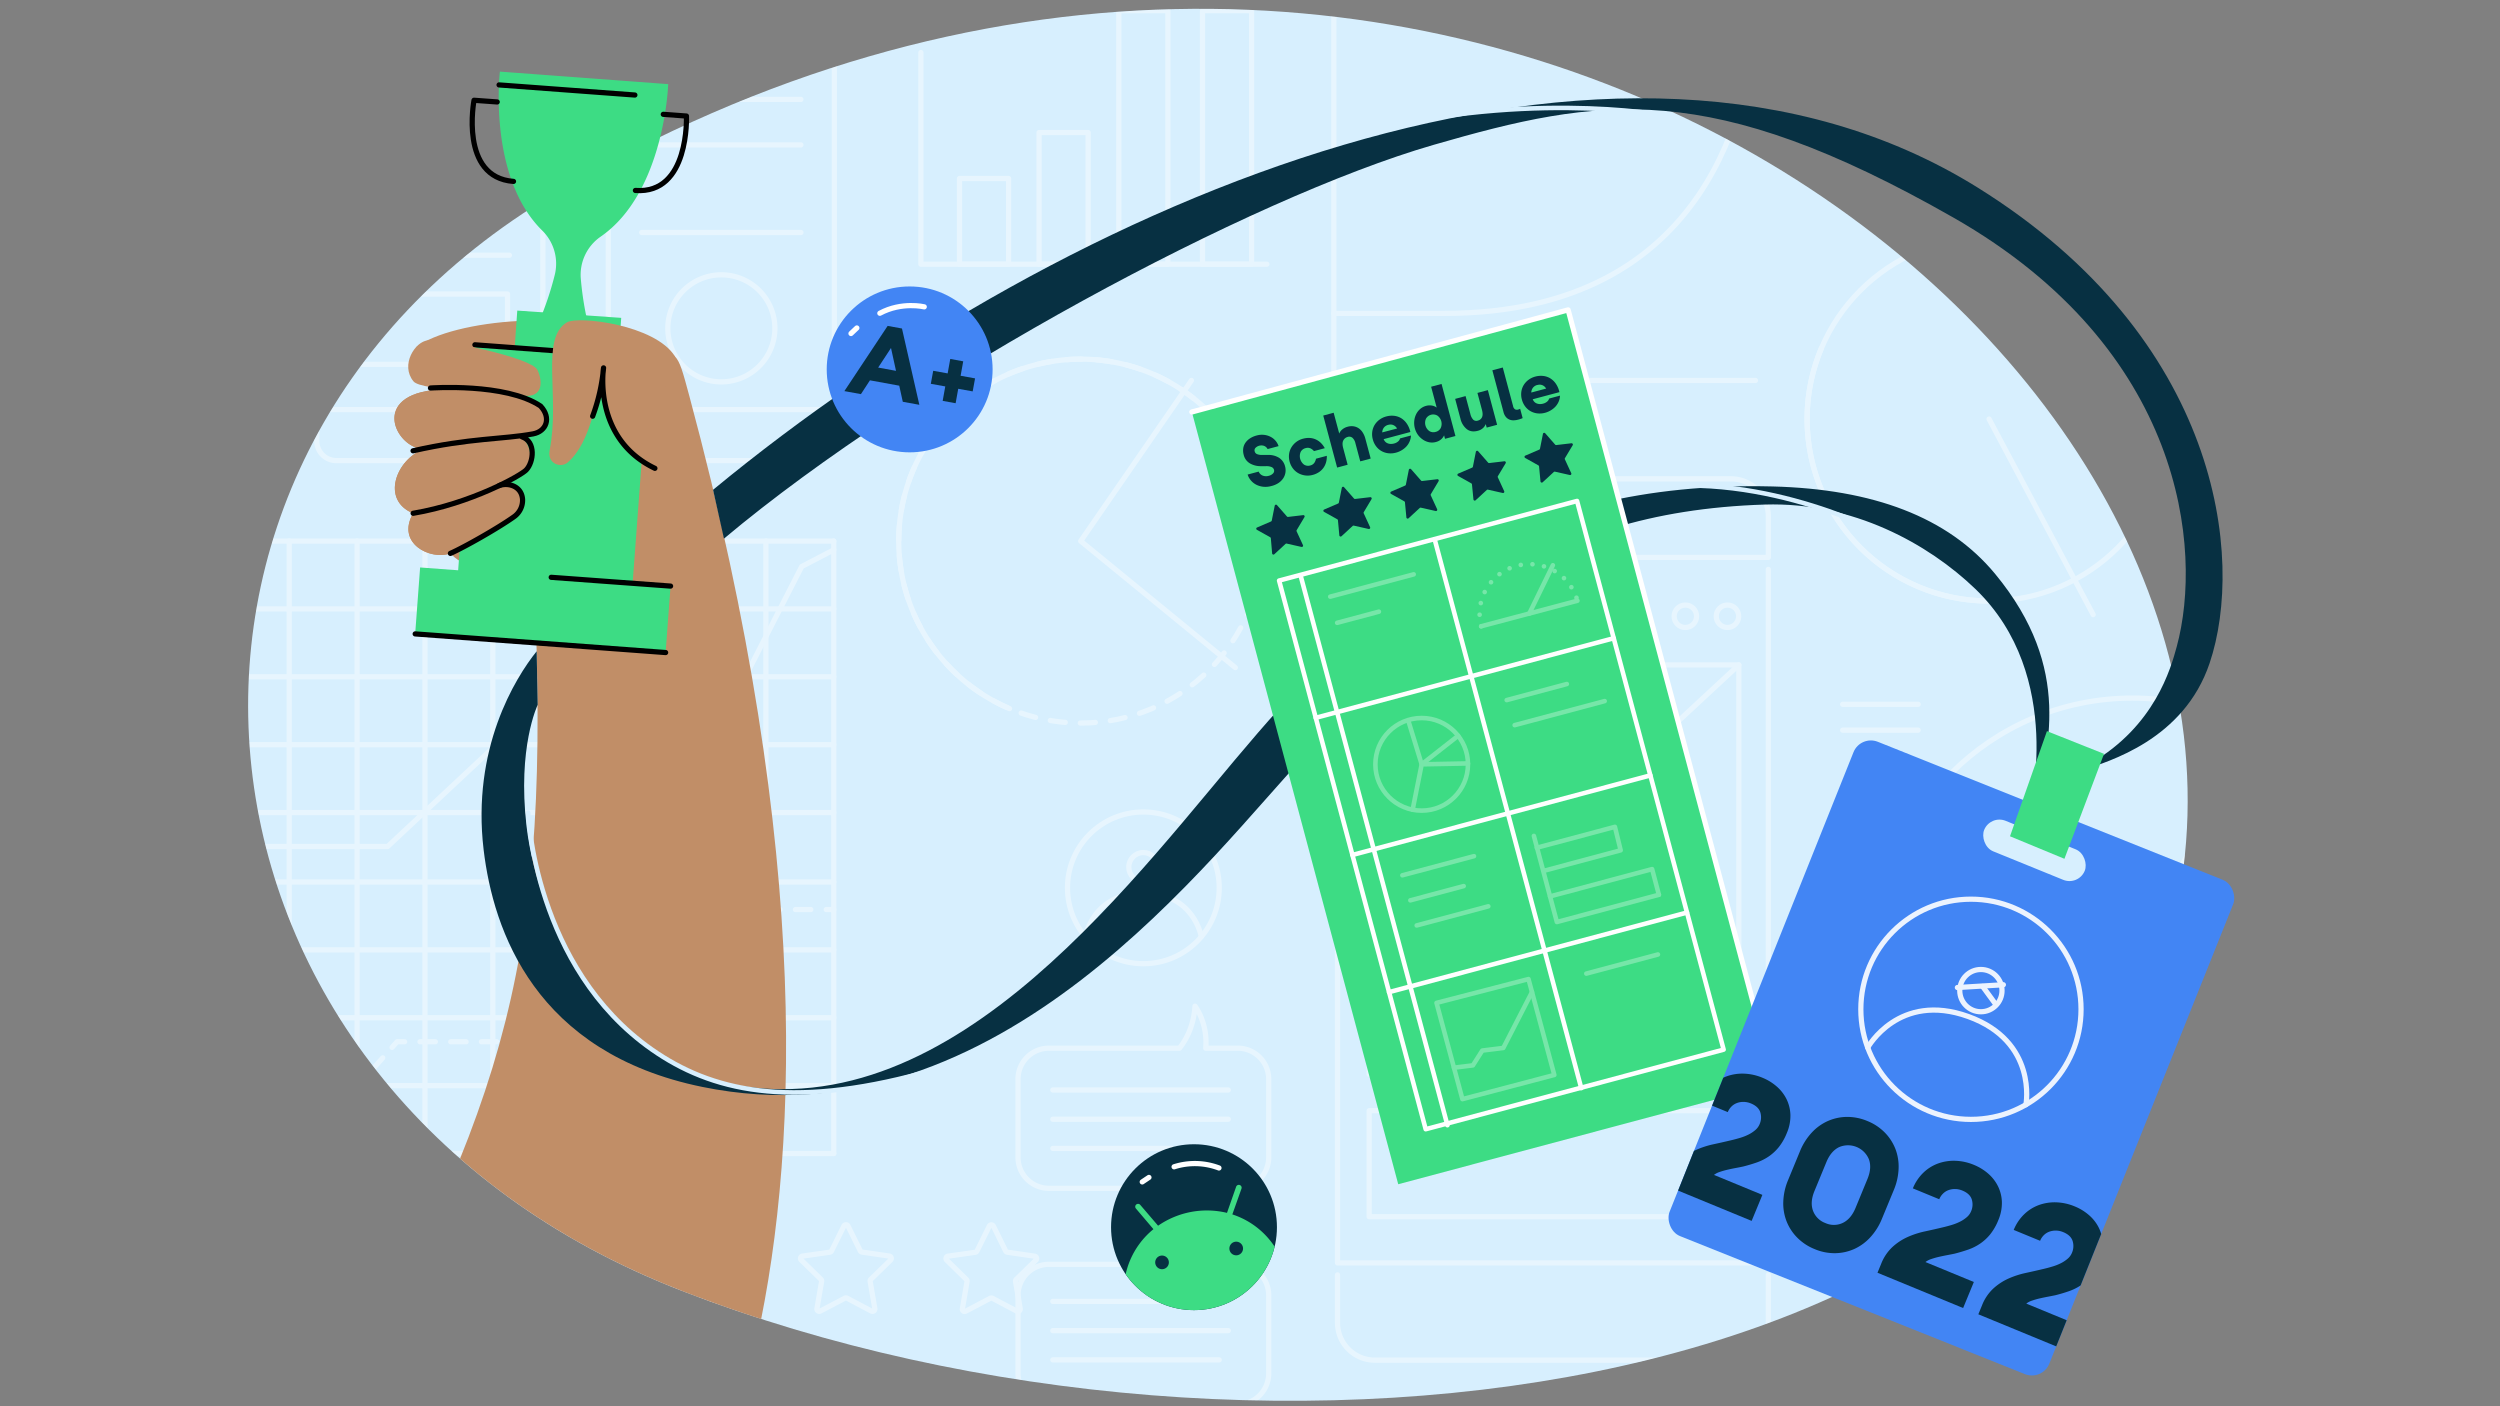<svg id="Layer_1" data-name="Layer 1" xmlns="http://www.w3.org/2000/svg" xmlns:xlink="http://www.w3.org/1999/xlink" viewBox="0 0 1920 1080"><rect x="0" y="0" width="1920" height="1080" fill="#808080" stroke="none"/><defs><style>.cls-1,.cls-10,.cls-15,.cls-16,.cls-18,.cls-19,.cls-6,.cls-7,.cls-8,.cls-9{fill:none;}.cls-2{fill:#073042;}.cls-3{fill:#d7effe;}.cls-4{clip-path:url(#clip-path);}.cls-5{opacity:0.4;}.cls-10,.cls-18,.cls-19,.cls-6,.cls-7,.cls-8,.cls-9{stroke:#fff;}.cls-10,.cls-15,.cls-16,.cls-18,.cls-19,.cls-6,.cls-7,.cls-8,.cls-9{stroke-linecap:round;}.cls-10,.cls-15,.cls-18,.cls-19,.cls-6,.cls-7,.cls-8,.cls-9{stroke-linejoin:round;}.cls-10,.cls-15,.cls-6,.cls-7,.cls-8,.cls-9{stroke-width:4px;}.cls-7{stroke-dasharray:11.57;}.cls-8{stroke-dasharray:11.15 11.15;}.cls-9{stroke-dasharray:10.75 10.75;}.cls-10{stroke-dasharray:11.8 11.8;}.cls-11{fill:#fff;}.cls-12{clip-path:url(#clip-path-2);}.cls-13{fill:#c18e67;}.cls-14{fill:#3ddc84;}.cls-15{stroke:#000;}.cls-16{stroke:#d7effe;stroke-miterlimit:10;}.cls-16,.cls-18,.cls-19{stroke-width:3.5px;}.cls-17{opacity:0.3;}.cls-19{stroke-dasharray:0 9;}.cls-20{fill:#4285f4;}.cls-21{clip-path:url(#clip-path-3);}.cls-22{opacity:0.9;}.cls-23{clip-path:url(#clip-path-4);}.cls-24{clip-path:url(#clip-path-5);}</style><clipPath id="clip-path"><path class="cls-1" d="M425.61,148.91c-349.32,206.85-303.25,686.94,98,842.43,445.67,172.7,1100.13,88.28,1153.19-324.27C1732.9,231.17,1072.47-234.1,425.61,148.91Z"/></clipPath><clipPath id="clip-path-2"><path class="cls-1" d="M622.9,1024.2c435.28,124,997.47,23.25,1046.35-356.75,238.42-179.1,10.92-706.92-481.61-615.36-160.27-53-347.49-61.9-541.29-2.3C619.84-43.08,440.93-36,365.55,8.62,315.06,38.51,68.32,121.24,86,344.32c-65.74,115.62-26.62,298.24,133.57,355a479,479,0,0,0,105.2,163.64l.07-.06c51.66,52.72,118,97.17,198.81,128.47,32.07,12.43,65.22,23.52,99.15,33.26Z"/></clipPath><clipPath id="clip-path-3"><rect class="cls-1" x="1341.69" y="608.02" width="314.09" height="408.89" transform="translate(409.07 -498.62) rotate(21.81)"/></clipPath><clipPath id="clip-path-4"><circle class="cls-2" cx="916.99" cy="942.48" r="63.7"/></clipPath><clipPath id="clip-path-5"><path class="cls-1" d="M-745.85-434.7c268.43,36.35,566-17.9,718.84-184.53,221.4,109,348.52-225.78,281.14-431.34C238.85-1097.2,104.25-1275-44.64-1258.31c-94.4-93.91-308.95-172.44-847-136.12C-1497.74-1532.61-2032.8-682.33-1330-696.35-1234.69-575.72-1049.4-475.81-745.85-434.7Z"/></clipPath></defs><path class="cls-3" d="M425.61,148.91c-349.32,206.85-303.25,686.94,98,842.43,445.67,172.7,1100.13,88.28,1153.19-324.27C1732.9,231.17,1072.47-234.1,425.61,148.91Z"/><g class="cls-4"><g class="cls-5"><circle class="cls-6" cx="1527.61" cy="321.83" r="139.76"/><circle class="cls-7" cx="829.97" cy="415.55" r="139.76"/><path class="cls-6" d="M1398.84,267.43a139.82,139.82,0,0,0,128.77,194.16"/><path class="cls-6" d="M934.56,322.84A139.77,139.77,0,1,0,775.31,544.22"/><circle class="cls-7" cx="1555.42" cy="-23.84" r="139.76"/><path class="cls-6" d="M1660-116.54a139.43,139.43,0,0,0-104.6-47.06A139.76,139.76,0,0,0,1415.66-23.84a139.79,139.79,0,0,0,85.1,128.67"/><circle class="cls-6" cx="1637.71" cy="732.95" r="196.82"/><line class="cls-6" x1="1637.71" y1="732.95" x2="1463.83" y2="825.22"/><line class="cls-6" x1="1637.71" y1="929.77" x2="1637.71" y2="732.95"/><line class="cls-6" x1="1473.14" y1="624.98" x2="1637.71" y2="732.95"/><line class="cls-6" x1="1447.74" y1="681.32" x2="1637.71" y2="732.95"/><line class="cls-6" x1="1733.1" y1="560.77" x2="1637.71" y2="732.95"/><line class="cls-6" x1="1415.16" y1="540.9" x2="1473.14" y2="540.9"/><line class="cls-6" x1="1675.12" y1="964.92" x2="1733.1" y2="964.92"/><line class="cls-6" x1="1415.16" y1="560.77" x2="1473.14" y2="560.77"/><line class="cls-6" x1="117.86" y1="415.55" x2="117.86" y2="885.89"/><line class="cls-6" x1="378.49" y1="415.55" x2="378.49" y2="885.89"/><line class="cls-6" x1="326.37" y1="415.55" x2="326.37" y2="885.89"/><line class="cls-6" x1="274.24" y1="415.55" x2="274.24" y2="885.89"/><line class="cls-6" x1="222.11" y1="415.55" x2="222.11" y2="885.89"/><line class="cls-6" x1="169.99" y1="415.55" x2="169.99" y2="885.89"/><line class="cls-6" x1="640.33" y1="415.55" x2="640.33" y2="885.89"/><line class="cls-6" x1="588.21" y1="415.55" x2="588.21" y2="885.89"/><line class="cls-6" x1="536.08" y1="415.55" x2="536.08" y2="885.89"/><line class="cls-6" x1="483.95" y1="415.55" x2="483.95" y2="885.89"/><line class="cls-6" x1="431.83" y1="415.55" x2="431.83" y2="885.89"/><line class="cls-6" x1="640.33" y1="624.05" x2="67.2" y2="624.05"/><line class="cls-6" x1="640.33" y1="571.93" x2="67.2" y2="571.93"/><line class="cls-6" x1="640.33" y1="519.8" x2="67.2" y2="519.8"/><line class="cls-6" x1="640.33" y1="467.67" x2="67.2" y2="467.67"/><polyline class="cls-6" points="640.33 885.89 67.2 885.89 67.2 415.55 640.33 415.55"/><line class="cls-6" x1="640.33" y1="833.77" x2="67.2" y2="833.77"/><line class="cls-6" x1="640.33" y1="781.64" x2="67.2" y2="781.64"/><line class="cls-6" x1="640.33" y1="729.51" x2="67.2" y2="729.51"/><line class="cls-6" x1="640.33" y1="677.39" x2="67.2" y2="677.39"/><polyline class="cls-6" points="68.26 758.9 193.66 650.11 297.73 650.11 411.92 543.19 456.73 543.19 566.58 531.11 615.73 435.08 640.33 422.29"/><line class="cls-6" x1="68.26" y1="864.88" x2="74.04" y2="864.88"/><line class="cls-8" x1="85.2" y1="864.88" x2="235.78" y2="864.88"/><polyline class="cls-6" points="241.35 864.88 247.14 864.88 250.99 860.56"/><line class="cls-9" x1="258.15" y1="852.54" x2="297.53" y2="808.4"/><polyline class="cls-6" points="301.11 804.39 304.96 800.07 310.75 800.07"/><polyline class="cls-10" points="322.55 800.07 406.14 800.07 507.67 698.54 628.64 698.54"/><line class="cls-6" x1="634.55" y1="698.54" x2="640.33" y2="698.54"/><polyline class="cls-6" points="1024.39 -58.69 1024.39 292.19 1348.2 292.19"/><path class="cls-6" d="M1024.39,240.68h84.83c206.08,0,234.7-166.82,238.45-224.18"/><polygon class="cls-11" points="1359.1 25.86 1347.42 20.45 1335.41 25.11 1348.15 -2.59 1359.1 25.86"/><line class="cls-6" x1="1527.61" y1="321.83" x2="1607.54" y2="472.01"/><path class="cls-6" d="M21.49,319.39v19.3a15.07,15.07,0,0,0,15.07,15.06h143.5a15.06,15.06,0,0,0,15.06-15.06v-19.3"/><path class="cls-6" d="M195.12,13.61A15.06,15.06,0,0,0,180.06-1.45H36.56A15.07,15.07,0,0,0,21.49,13.61V30.22H195.12Z"/><path class="cls-6" d="M21.49,35V314.57H195.12V35m-86.81,35.6A41.11,41.11,0,1,1,67.2,111.75,41.15,41.15,0,0,1,108.31,70.64Zm11.22,128.93H45.88m122.21,69.88H45.88m122.21-34.94H45.88"/><path class="cls-6" d="M243.29,319.39v19.3a15.07,15.07,0,0,0,15.07,15.06h143.5a15.07,15.07,0,0,0,15.07-15.06v-19.3"/><path class="cls-6" d="M416.93,13.61A15.07,15.07,0,0,0,401.86-1.45H258.36a15.07,15.07,0,0,0-15.07,15.06V30.22H416.93Z"/><path class="cls-6" d="M243.29,35V314.57H416.93V35m-118,13.82A41.11,41.11,0,1,1,257.78,90,41.15,41.15,0,0,1,298.89,48.86Zm90.88,231H270.44v-54H389.77ZM391.22,196H269m122.22-34.94H269"/><path class="cls-6" d="M467.15,319.39v19.3a15.06,15.06,0,0,0,15.06,15.06h143.5a15.07,15.07,0,0,0,15.07-15.06v-19.3"/><path class="cls-6" d="M467.15,35V314.57H640.78V35M554,293.28a41.11,41.11,0,1,1,41.11-41.11A41.15,41.15,0,0,1,554,293.28Zm61.11-114.72H492.85m122.22-67.27H492.85M615.07,76.35H492.85"/><path class="cls-6" d="M640.78,13.61A15.07,15.07,0,0,0,625.71-1.45H482.21a15.06,15.06,0,0,0-15.06,15.06V30.22H640.78Z"/><path class="cls-6" d="M1027.21,979.12v36.78a28.72,28.72,0,0,0,28.71,28.71h273.45a28.71,28.71,0,0,0,28.71-28.71V979.12"/><path class="cls-6" d="M1358.08,396.45a28.71,28.71,0,0,0-28.71-28.71H1055.92a28.71,28.71,0,0,0-28.71,28.71v31.64h330.87Z"/><path class="cls-6" d="M1027.21,437.27V969.94h330.87V437.27"/><rect class="cls-6" x="1051.52" y="510.65" width="283.9" height="263.49"/><polyline class="cls-6" points="1073.47 489.56 1051.52 473.49 1073.47 457.43"/><line class="cls-6" x1="1095.3" y1="473.49" x2="1174.12" y2="473.49"/><line class="cls-6" x1="1189.79" y1="473.49" x2="1226.95" y2="473.49"/><circle class="cls-6" cx="1294.35" cy="473.29" r="8.62"/><circle class="cls-6" cx="1326.69" cy="473.29" r="8.62"/><line class="cls-6" x1="1051.52" y1="510.65" x2="1335.42" y2="774.14"/><line class="cls-6" x1="1051.52" y1="774.14" x2="1335.42" y2="510.65"/><rect class="cls-6" x="1051.52" y="801.77" width="111.03" height="23.28"/><rect class="cls-6" x="1051.52" y="853.01" width="283.79" height="81.43"/><rect class="cls-6" x="1224.28" y="801.77" width="111.03" height="23.28"/><polyline class="cls-6" points="707.24 40.37 707.24 202.91 972.94 202.91"/><rect class="cls-6" x="736.9" y="137.09" width="37.69" height="65.82"/><rect class="cls-6" x="798" y="101.8" width="37.69" height="101.11"/><rect class="cls-6" x="859.25" y="8.21" width="37.69" height="194.7"/><rect class="cls-6" x="923.53" y="8.21" width="37.69" height="194.7"/><path class="cls-6" d="M316.34,941.43l9.39,19.05a1.78,1.78,0,0,0,1.34,1l21,3.07a1.77,1.77,0,0,1,1,3l-15.22,14.82a1.8,1.8,0,0,0-.51,1.57l3.58,20.94a1.78,1.78,0,0,1-2.58,1.87l-18.79-9.89a1.8,1.8,0,0,0-1.66,0l-18.8,9.87a1.78,1.78,0,0,1-2.58-1.88l3.6-20.93a1.77,1.77,0,0,0-.51-1.57l-15.2-14.83a1.78,1.78,0,0,1,1-3l21-3a1.78,1.78,0,0,0,1.34-1l9.41-19A1.78,1.78,0,0,1,316.34,941.43Z"/><path class="cls-6" d="M539.64,941.54,549,960.59a1.78,1.78,0,0,0,1.34,1l21,3.07a1.78,1.78,0,0,1,1,3l-15.22,14.82a1.77,1.77,0,0,0-.51,1.57l3.58,20.94a1.78,1.78,0,0,1-2.58,1.87L538.84,997a1.78,1.78,0,0,0-1.65,0l-18.8,9.87a1.78,1.78,0,0,1-2.58-1.88l3.6-20.93a1.78,1.78,0,0,0-.52-1.57L503.7,967.63a1.78,1.78,0,0,1,1-3l21-3a1.78,1.78,0,0,0,1.34-1l9.41-19A1.78,1.78,0,0,1,539.64,941.54Z"/><path class="cls-6" d="M651.29,941.6l9.39,19a1.79,1.79,0,0,0,1.34,1l21,3.06a1.78,1.78,0,0,1,1,3L668.8,982.53a1.78,1.78,0,0,0-.51,1.58l3.58,20.93a1.79,1.79,0,0,1-2.59,1.88L650.49,997a1.78,1.78,0,0,0-1.65,0L630,1006.9a1.79,1.79,0,0,1-2.59-1.88l3.6-20.93a1.78,1.78,0,0,0-.51-1.58l-15.2-14.83a1.78,1.78,0,0,1,1-3l21-3a1.79,1.79,0,0,0,1.34-1l9.41-19A1.78,1.78,0,0,1,651.29,941.6Z"/><path class="cls-6" d="M762.94,941.65l9.39,19.05a1.76,1.76,0,0,0,1.33,1l21,3.07a1.77,1.77,0,0,1,1,3l-15.21,14.82a1.77,1.77,0,0,0-.51,1.57l3.58,20.94a1.78,1.78,0,0,1-2.59,1.87l-18.79-9.89a1.78,1.78,0,0,0-1.65,0L741.68,1007a1.78,1.78,0,0,1-2.58-1.88l3.6-20.92a1.78,1.78,0,0,0-.51-1.58L727,967.74a1.79,1.79,0,0,1,1-3l21-3a1.78,1.78,0,0,0,1.34-1l9.41-19A1.78,1.78,0,0,1,762.94,941.65Z"/><path class="cls-6" d="M428,941.49l9.39,19a1.79,1.79,0,0,0,1.34,1l21,3.06a1.79,1.79,0,0,1,1,3L445.5,982.42A1.78,1.78,0,0,0,445,984l3.58,20.93a1.78,1.78,0,0,1-2.58,1.87l-18.79-9.89a1.8,1.8,0,0,0-1.66,0l-18.8,9.88a1.78,1.78,0,0,1-2.58-1.88l3.6-20.93a1.78,1.78,0,0,0-.51-1.58l-15.2-14.83a1.77,1.77,0,0,1,1-3l21-3a1.79,1.79,0,0,0,1.34-1l9.41-19A1.78,1.78,0,0,1,428,941.49Z"/><circle class="cls-6" cx="878.1" cy="681.86" r="58.26"/><path class="cls-6" d="M833.6,719.56S838.88,686,878,685.93s44.58,33.41,44.58,33.41"/><circle class="cls-6" cx="878.1" cy="665.94" r="11.18"/><path class="cls-6" d="M950.6,805H926c1.71-19.57-8.23-32.25-8.23-32.25-1,14.9-6.48,25.37-11.91,32.25H805.6a23.77,23.77,0,0,0-23.76,23.77v60.1a23.76,23.76,0,0,0,23.76,23.76h145a23.77,23.77,0,0,0,23.77-23.76v-60.1A23.77,23.77,0,0,0,950.6,805Z"/><path class="cls-6" d="M808.56,837.11H943.33"/><path class="cls-6" d="M808.56,859.57H943.33"/><path class="cls-6" d="M808.56,882h91.25"/><path class="cls-6" d="M805.6,1078.6h24.56c-1.71,19.57,8.24,32.25,8.24,32.25,1-14.9,6.47-25.38,11.9-32.25H950.6a23.78,23.78,0,0,0,23.77-23.77v-60.1A23.77,23.77,0,0,0,950.6,971h-145a23.77,23.77,0,0,0-23.76,23.77v60.1A23.77,23.77,0,0,0,805.6,1078.6Z"/><path class="cls-6" d="M808.56,999.47h98.25"/><path class="cls-6" d="M808.56,1021.93H943.33"/><path class="cls-6" d="M808.56,1044.39h127.8"/><polyline class="cls-6" points="948.73 512.72 829.97 415.55 915.01 292.19"/></g></g><g class="cls-12"><path class="cls-13" d="M238.05,1120.28C384.46,857,421.37,751.61,411.32,473.08c-.46-12.76,6.89-19.94-17.61-25.87-17-4.27-40.69-13.69-47.79-22.24-15.26,5.61-42.05-7.67-28.61-30.76-25.06-10.26-13-41.33,8-49.27-22.35-1-43-44.87,17.11-46-3.18-3.17-1.14-14.89-22.84-32.31,28.14-21.43,123.75-30.53,175.07-5.18,27,13.34,24.62,5.06,34.85,43.05C720,1012.1,483.68,1251,483.68,1251"/><rect class="cls-14" x="320.5" y="442.89" width="192.87" height="51.18" transform="translate(35.93 -29.66) rotate(4.26)"/><rect class="cls-14" x="310.97" y="314.72" width="224.83" height="134.35" transform="translate(11.11 775.75) rotate(-85.74)"/><path class="cls-14" d="M513.18,64.62,448.55,59.8,383.91,55s-9.48,80.84,32.64,122.18A35.67,35.67,0,0,1,426,211.34a239.35,239.35,0,0,1-12.08,35.84l-1.11,2.59,39.75,3-.55-2.24a239,239,0,0,1-5.94-36.34,35.6,35.6,0,0,1,15.13-32.37C510.53,147.83,513.18,64.62,513.18,64.62Z"/><path class="cls-15" d="M381.85,78.3,364.06,77s-11.37,59.22,30.31,62.32"/><path class="cls-15" d="M509.41,87.8l17.78,1.32s2.48,60.25-39.2,57.15"/><rect class="cls-14" x="394.02" y="242.46" width="79.82" height="27.46" transform="matrix(1, 0.07, -0.07, 1, 20.22, -31.51)"/><line class="cls-15" x1="383.29" y1="65.22" x2="487.58" y2="72.98"/><line class="cls-15" x1="364.73" y1="264.81" x2="498.72" y2="274.78"/><path class="cls-1" d="M374.36,337.21l-2.65.26Z"/><path class="cls-1" d="M341.17,341.43c-1.65.27-3.32.57-5,.87C337.85,342,339.52,341.7,341.17,341.43Z"/><path class="cls-1" d="M346.11,340.65c-1.54.23-3.1.48-4.69.74C343,341.13,344.57,340.88,346.11,340.65Z"/><path class="cls-1" d="M378.4,336.83l-1.77.16Z"/><path class="cls-1" d="M356.78,339.15l-4.33.57Z"/><path class="cls-1" d="M365.91,338.07l-3.84.43Z"/><path class="cls-1" d="M335.16,342.48q-2.51.45-5.1,1Q332.66,342.93,335.16,342.48Z"/><path class="cls-1" d="M370.62,337.58,367,338Z"/><path class="cls-1" d="M351.46,339.86c-1.46.2-2.94.42-4.46.65C348.52,340.28,350,340.06,351.46,339.86Z"/><path class="cls-1" d="M391.18,335.62h0Z"/><path class="cls-1" d="M361.16,338.61l-3.86.47Z"/><path class="cls-1" d="M323.51,344.76c1.89-.4,3.74-.77,5.56-1.13C327.25,344,325.4,344.36,323.51,344.76Z"/><path class="cls-1" d="M404.18,334l-.31.05Z"/><path class="cls-13" d="M330.06,343.44q2.6-.51,5.1-1l1-.18c1.7-.3,3.37-.6,5-.87l.25,0c1.59-.26,3.15-.51,4.69-.74l.89-.14c1.52-.23,3-.45,4.46-.65l1-.14,4.33-.57.52-.07,3.86-.47.91-.11,3.84-.43L367,338l3.6-.37,1.09-.11,2.65-.26,2.27-.22,1.77-.16c4.46-.42,8.7-.8,12.77-1.21h0c2.51-.26,5-.52,7.37-.82q2.7-.33,5.32-.72l.31-.05c1.75-.26,3.48-.54,5.19-.86.33-.06.66-.14,1-.22,9.51-2.35,13-12.33,4.79-21.14-20.7-13.94-59.92-14.61-76.66-14.2,2.16.51,3.54.94,3.91,1.31-58.5,1.12-40.5,42.68-18.89,45.84,1.89-.4,3.74-.77,5.56-1.13Z"/><path class="cls-13" d="M394.57,397a15.54,15.54,0,0,0,6.75-13.55c-.63-8.56-9.89-11.73-17-10.95-16.15,7.79-40.42,17.22-67,21.7-13.44,23.09,13.35,36.37,28.61,30.76a17.28,17.28,0,0,0,1.26,1.35C359.51,420,383.81,404.69,394.57,397Z"/><path class="cls-13" d="M409.37,333.17c-1.71.32-3.44.6-5.19.86C405.93,333.77,407.66,333.49,409.37,333.17Z"/><path class="cls-13" d="M410.36,333c-.33.08-.66.16-1,.22C409.71,333.11,410,333,410.36,333Z"/><path class="cls-13" d="M398.55,334.8q2.7-.33,5.32-.72-2.62.39-5.32.72Z"/><path class="cls-13" d="M380.86,373.23a15.69,15.69,0,0,1,3.42-.72c10.93-5.27,18.14-9.8,19.83-11.54,5.59-5.78,3.92-21.62-5.56-26.17-2.4.3-4.86.56-7.37.82h0c-4.07.41-8.3.79-12.77,1.21l-1.77.16-2.27.22-2.65.26-1.09.11L367,338l-1.11.12-3.84.43-.91.11-3.86.47-.52.07-4.33.57-1,.14c-1.46.2-2.94.42-4.46.65l-.89.14c-1.54.23-3.1.48-4.69.74l-.25,0c-1.65.27-3.32.57-5,.87l-1,.18q-2.51.45-5.1,1l-1,.19c-1.82.36-3.67.73-5.56,1.13a15.33,15.33,0,0,0,1.78.18c-20.94,7.94-33,39-8,49.27,26.55-4.48,50.82-13.91,67-21.7A15.69,15.69,0,0,0,380.86,373.23Z"/><path class="cls-13" d="M336.15,342.3l-1,.18Z"/><path class="cls-13" d="M357.3,339.08l-.52.07Z"/><path class="cls-13" d="M391.18,335.62c2.51-.26,5-.52,7.37-.82h0C396.15,335.1,393.69,335.36,391.18,335.62Z"/><path class="cls-13" d="M330.06,343.44l-1,.19Z"/><path class="cls-13" d="M376.63,337l-2.27.22Z"/><path class="cls-13" d="M391.17,335.62c-4.07.41-8.31.79-12.77,1.21C382.87,336.41,387.1,336,391.17,335.62Z"/><path class="cls-13" d="M352.45,339.72l-1,.14Z"/><path class="cls-13" d="M362.07,338.5l-.91.11Z"/><path class="cls-13" d="M367,338l-1.11.12Z"/><path class="cls-13" d="M347,340.51l-.89.14Z"/><path class="cls-13" d="M341.42,341.39l-.25,0Z"/><path class="cls-13" d="M371.71,337.47l-1.09.11Z"/><path class="cls-15" d="M401,335.53c10.64,3.65,8.93,19.4,3.08,25.44-4.18,4.32-42.3,25.74-86.8,33.24"/><path class="cls-15" d="M383.49,372.89c7.16-2.44,17.1.55,17.83,10.57A15.54,15.54,0,0,1,394.57,397c-12,8.55-38.31,23.46-48.65,28"/><path class="cls-13" d="M317.59,292.92c-10.39-12.51,1.16-30.81,11.22-31.55s79.36,12.88,84,22.84,3.53,22.25-12.29,19.42S323.8,300.38,317.59,292.92Z"/><path class="cls-15" d="M330.59,298s57.79-4.17,84.56,13.86c8.48,9.11,4.47,19.46-5.78,21.36-23,4.25-48.41,3.05-92.14,13"/><path class="cls-13" d="M518.37,273.74c-15.08-24.44-74.34-31.22-82.88-26.23-20.86,12.18-5.17,57.15-13.36,98.26-2.08,10.41,8.54,13.93,13.78,9.46,18.72-16,21.32-51.27,26.44-58.52,6.26-8.87-6.86,33.89,30.64,55"/><path class="cls-15" d="M455.15,319.65a141.55,141.55,0,0,0,8.38-37.11s-8.73,54,39.42,77.13"/><path class="cls-2" d="M547.63,376.18C819.84,151.4,1242.68-28,1518.9,144.09,1705.42,260.31,1724.08,428.9,1697,509.26c-19.89,59.13-77.71,75.44-97.24,82.16-17.39,6-11.06,37.06-23.5,39.3l-18.13-5.36c.25-1.2,28.68-106.11-41.14-173.12-36-34.59-94.06-66.85-161.53-64.74-177.47,5.56-256.19,90.86-351.6,191.06-72.29,75.91-235.72,302.88-464.39,256.21C411.1,808.56,378.83,714.94,371.42,652.58c-9.23-77.63,24.13-131.76,40.74-152.4l.78,41.11c-.2.54-15.58,32.61-8.59,93,9.1,78.66,65.28,179.67,155.33,198C735.07,867.81,873.94,669.33,966,562.89c88.87-102.81,196.17-194.34,395.46-189.29,77,2,134.58,23.44,170.67,67,61,73.68,39.67,135.68,31.06,179.9-1.23,6.31,6.51,8.05,10.95,3.48,6.5-6.66,12.83-22.39,31.7-37.91-12-2.35-4.58,4.61,0,0,49-28.51,61.33-72.63,65.91-89.51,20.21-74.59,5.44-228.51-171.41-329.38-188-107.25-271.51-92.85-399.38-55.92C960.14,152,704.17,289.36,556,413.67"/><path class="cls-16" d="M405.62,624.05s4.59,118.71,95.12,182.05c45.15,31.6,104.78,46,207.91,17.91"/></g><rect class="cls-14" x="989.51" y="267.36" width="299.41" height="613.96" transform="translate(-109.64 313.49) rotate(-14.96)"/><polyline class="cls-6" points="1359.54 819.02 1204.32 238 915.35 316.4"/><path class="cls-2" d="M976.49,373.25a16.8,16.8,0,0,1-6.53.55,15.69,15.69,0,0,1-5.39-1.67,13.47,13.47,0,0,1-4-3.3,12.88,12.88,0,0,1-2.39-4.38l8.47-2.26a5.72,5.72,0,0,0,3.16,3.09,7.28,7.28,0,0,0,4.61.14,6.72,6.72,0,0,0,3.28-1.82,2.88,2.88,0,0,0,.72-2.85,3.2,3.2,0,0,0-1.74-2,10,10,0,0,0-4.31-.73l-3.93,0a16.52,16.52,0,0,1-8.43-2.09,10.37,10.37,0,0,1-4.83-6.53,12.52,12.52,0,0,1-.38-5,10.15,10.15,0,0,1,1.67-4.33,12.54,12.54,0,0,1,3.52-3.39,17.37,17.37,0,0,1,5.11-2.22A14.92,14.92,0,0,1,971,334a14.13,14.13,0,0,1,5,1.58,12.52,12.52,0,0,1,3.73,3.05,12.19,12.19,0,0,1,2.21,4l-8.42,2.25a5.09,5.09,0,0,0-3-2.54,6.45,6.45,0,0,0-6.23,1.55,2.72,2.72,0,0,0-.71,2.67,3,3,0,0,0,1.81,2.2,9.64,9.64,0,0,0,3.85.63l4.61,0a15.26,15.26,0,0,1,8.46,2.19,11,11,0,0,1,4.65,6.7,11.25,11.25,0,0,1,.24,4.75,11.11,11.11,0,0,1-1.74,4.38,13.21,13.21,0,0,1-3.62,3.56A17.23,17.23,0,0,1,976.49,373.25Z"/><path class="cls-2" d="M1008.17,364.73a14.59,14.59,0,0,1-11.12-1.37,13.3,13.3,0,0,1-4.11-3.63A15.32,15.32,0,0,1,990,348.86a13.52,13.52,0,0,1,1.75-5.21,14.66,14.66,0,0,1,9-6.73,16,16,0,0,1,5.36-.55,13.06,13.06,0,0,1,4.67,1.24,13.82,13.82,0,0,1,3.81,2.72,16.57,16.57,0,0,1,2.84,3.89l-8.31,2.23a7.87,7.87,0,0,0-2.74-2.13,5.34,5.34,0,0,0-3.69-.15,5.8,5.8,0,0,0-3.77,2.89,8.27,8.27,0,0,0,2.62,9.8,5.85,5.85,0,0,0,4.71.63,5.31,5.31,0,0,0,3.12-2,7.89,7.89,0,0,0,1.31-3.2l8.31-2.23a16.17,16.17,0,0,1-.52,4.79,13.49,13.49,0,0,1-1.94,4.26,12.91,12.91,0,0,1-3.43,3.4A15.82,15.82,0,0,1,1008.17,364.73Z"/><path class="cls-2" d="M1026.92,359.09l-10.67-39.95,8-2.15,4.29,16a7.67,7.67,0,0,1,2.25-3.11,10.44,10.44,0,0,1,4.27-2.17,10.9,10.9,0,0,1,4.6-.29,9.83,9.83,0,0,1,3.9,1.56,10.89,10.89,0,0,1,3,3.19,16.2,16.2,0,0,1,2,4.61l4.12,15.39-8,2.15-3.74-14a8,8,0,0,0-2.22-4.06,3.81,3.81,0,0,0-3.67-.7,5.19,5.19,0,0,0-3.39,2.7c-.73,1.4-.77,3.3-.13,5.72l3.46,12.94Z"/><path class="cls-2" d="M1072.2,347.62a15.65,15.65,0,0,1-6,.48,13.77,13.77,0,0,1-5.25-1.71,13.43,13.43,0,0,1-4.11-3.64,15.2,15.2,0,0,1-2.53-5.31,14.71,14.71,0,0,1-.42-5.83,13.63,13.63,0,0,1,1.78-5.18,14.18,14.18,0,0,1,3.71-4.07,15.35,15.35,0,0,1,5.34-2.54,16,16,0,0,1,5.78-.49,13.33,13.33,0,0,1,5.4,1.72,14.23,14.23,0,0,1,4.4,4.11,18.53,18.53,0,0,1,2.86,6.62l-20.51,5.48a5.91,5.91,0,0,0,1.08,1.8,5,5,0,0,0,1.71,1.28,6.59,6.59,0,0,0,2.32.58,8.72,8.72,0,0,0,3-.34,7.19,7.19,0,0,0,3-1.57,4,4,0,0,0,1.44-2.3l8.42-2.24a12.81,12.81,0,0,1-.93,4.32,13.65,13.65,0,0,1-2.34,3.83,15.88,15.88,0,0,1-3.59,3A16.63,16.63,0,0,1,1072.2,347.62Zm-5.93-21.35a6,6,0,0,0-3.54,2.25,6.33,6.33,0,0,0-1.18,3.57l11.4-3a6.29,6.29,0,0,0-1.47-1.75,5.77,5.77,0,0,0-1.74-1,5.7,5.7,0,0,0-1.79-.3A6.55,6.55,0,0,0,1066.27,326.27Z"/><path class="cls-2" d="M1102.73,339.47a11.23,11.23,0,0,1-5.18.18,12.83,12.83,0,0,1-4.72-2A15.06,15.06,0,0,1,1089,334a15.91,15.91,0,0,1-2.86-10.7,15,15,0,0,1,1.43-5.12,12.84,12.84,0,0,1,3.11-4.06,11.3,11.3,0,0,1,4.58-2.42,10.2,10.2,0,0,1,2.55-.37,10.41,10.41,0,0,1,2.29.22,8.14,8.14,0,0,1,1.88.64,10,10,0,0,1,1.39.82l-4.27-16,8-2.15,10.67,40-8,2.15-.71-2.67a9.05,9.05,0,0,1-.79,1.42,8.8,8.8,0,0,1-1.31,1.49,10.2,10.2,0,0,1-1.87,1.32A10.74,10.74,0,0,1,1102.73,339.47Zm-.14-7.78a5.87,5.87,0,0,0,3.9-3,7.79,7.79,0,0,0-2.54-9.48,6.34,6.34,0,0,0-8.79,2.34,7.82,7.82,0,0,0,2.53,9.49A5.88,5.88,0,0,0,1102.59,331.69Z"/><path class="cls-2" d="M1134.9,330.87q-5,1.32-8.39-1.29a14.35,14.35,0,0,1-4.89-8.06l-4.06-15.18,8-2.15,3.69,13.8a9.45,9.45,0,0,0,2.14,4.28,3.49,3.49,0,0,0,3.6.75,4.63,4.63,0,0,0,3.21-2.63q.91-2-.07-5.69l-3.46-12.94,8-2.15,7.11,26.63-8,2.15-.73-2.71a7.94,7.94,0,0,1-2.09,3.07A9.3,9.3,0,0,1,1134.9,330.87Z"/><path class="cls-2" d="M1163.57,314.37a3,3,0,0,0,2.35.17,10.44,10.44,0,0,0,1.56-.59l1.91,7.14a8.65,8.65,0,0,1-1.18.51,21.75,21.75,0,0,1-2.22.68,15.66,15.66,0,0,1-3.31.52,8,8,0,0,1-3.27-.5,7.13,7.13,0,0,1-2.82-2,9.52,9.52,0,0,1-1.94-4l-8.52-31.91,8-2.15,7.91,29.62A3.76,3.76,0,0,0,1163.57,314.37Z"/><path class="cls-2" d="M1186.68,317a15.65,15.65,0,0,1-6,.48,13.94,13.94,0,0,1-5.25-1.71,13.56,13.56,0,0,1-4.11-3.64,15.2,15.2,0,0,1-2.53-5.31,14.91,14.91,0,0,1-.42-5.83,13.74,13.74,0,0,1,1.78-5.19,14.31,14.31,0,0,1,3.71-4.07,15.53,15.53,0,0,1,5.34-2.54,16.18,16.18,0,0,1,5.78-.48,13.18,13.18,0,0,1,5.4,1.72,14.19,14.19,0,0,1,4.4,4.1,18.5,18.5,0,0,1,2.86,6.63l-20.51,5.48a6,6,0,0,0,1.08,1.8,5.19,5.19,0,0,0,1.71,1.28,6.82,6.82,0,0,0,2.32.58,8.72,8.72,0,0,0,3-.34,7.31,7.31,0,0,0,3-1.57,4,4,0,0,0,1.44-2.3l8.42-2.25a12.87,12.87,0,0,1-.93,4.33,13.6,13.6,0,0,1-2.34,3.82,15.39,15.39,0,0,1-3.59,3A16.65,16.65,0,0,1,1186.68,317Zm-5.93-21.36a6,6,0,0,0-3.54,2.26,6.33,6.33,0,0,0-1.18,3.57l11.4-3.05a6.41,6.41,0,0,0-1.47-1.75,5.56,5.56,0,0,0-3.53-1.25A7,7,0,0,0,1180.75,295.68Z"/><path class="cls-2" d="M980.66,387.86l7.72,8.8a1,1,0,0,0,.85.33l11.62-1.37a1,1,0,0,1,1,1.47l-6,10.06a1,1,0,0,0-.05.91l4.89,10.62a1,1,0,0,1-1.1,1.37l-11.42-2.58a1,1,0,0,0-.88.24l-8.59,7.93A1,1,0,0,1,977,425L976,413.36a1,1,0,0,0-.5-.76l-10.21-5.72a1,1,0,0,1,.1-1.76l10.74-4.62a1,1,0,0,0,.58-.71L979,388.32A1,1,0,0,1,980.66,387.86Z"/><path class="cls-2" d="M1083.67,360.29l7.71,8.79a1,1,0,0,0,.85.33l11.62-1.37a1,1,0,0,1,1,1.47l-6,10.06a1,1,0,0,0,0,.91l4.89,10.63a1,1,0,0,1-1.1,1.36l-11.41-2.58a1,1,0,0,0-.89.24l-8.59,7.94a1,1,0,0,1-1.64-.63L1079,385.79a1,1,0,0,0-.5-.77l-10.2-5.72a1,1,0,0,1,.09-1.76l10.75-4.62a1,1,0,0,0,.57-.7l2.29-11.48A1,1,0,0,1,1083.67,360.29Z"/><path class="cls-2" d="M1135.17,346.5l7.71,8.79a1,1,0,0,0,.85.33l11.62-1.37a1,1,0,0,1,1,1.48l-6,10a1,1,0,0,0,0,.91l4.89,10.63a1,1,0,0,1-1.1,1.36l-11.41-2.58a1,1,0,0,0-.88.24l-8.6,7.94a1,1,0,0,1-1.64-.63L1130.47,372a1,1,0,0,0-.5-.77l-10.2-5.72a1,1,0,0,1,.09-1.75l10.75-4.62a1,1,0,0,0,.57-.71l2.29-11.48A1,1,0,0,1,1135.17,346.5Z"/><path class="cls-2" d="M1186.66,332.68l7.71,8.8a1,1,0,0,0,.86.32l11.61-1.37a1,1,0,0,1,1,1.48l-6,10a1,1,0,0,0,0,.91l4.9,10.63a1,1,0,0,1-1.11,1.37l-11.41-2.58a1,1,0,0,0-.88.23l-8.6,7.94a1,1,0,0,1-1.64-.63L1182,358.18a1,1,0,0,0-.5-.76l-10.2-5.73a1,1,0,0,1,.09-1.75l10.75-4.62a1,1,0,0,0,.57-.71l2.29-11.47A1,1,0,0,1,1186.66,332.68Z"/><path class="cls-2" d="M1032.16,374.08l7.72,8.79a1,1,0,0,0,.85.33l11.62-1.37a1,1,0,0,1,1,1.47l-6,10.06a1,1,0,0,0,0,.91l4.89,10.62a1,1,0,0,1-1.1,1.37l-11.41-2.58a1,1,0,0,0-.89.24l-8.59,7.93a1,1,0,0,1-1.64-.63l-1.07-11.65a1,1,0,0,0-.5-.76l-10.21-5.72a1,1,0,0,1,.1-1.76l10.74-4.62a1,1,0,0,0,.58-.71l2.29-11.47A1,1,0,0,1,1032.16,374.08Z"/><g class="cls-17"><polyline class="cls-18" points="1180.3 651.04 1240.25 635.02 1244.67 653.02 1185.66 668.79"/><polyline class="cls-18" points="1190.42 688.42 1268.81 667.48 1274.03 687.17"/><line class="cls-18" x1="1157.14" y1="537.67" x2="1203.33" y2="525.33"/><line class="cls-18" x1="1021.63" y1="458.22" x2="1085.72" y2="441.1"/><line class="cls-18" x1="1026.94" y1="478.32" x2="1058.99" y2="469.76"/><line class="cls-18" x1="1163.26" y1="556.91" x2="1232.4" y2="538.44"/><line class="cls-18" x1="1077.02" y1="672.22" x2="1132.03" y2="657.53"/><line class="cls-18" x1="1218.29" y1="747.73" x2="1273.29" y2="733.04"/><line class="cls-18" x1="1088.02" y1="710.74" x2="1143.02" y2="696.05"/><line class="cls-18" x1="1083.15" y1="691.46" x2="1124.11" y2="680.52"/><polyline class="cls-18" points="1178.02 641.98 1195.68 708.1 1274.03 687.17"/><circle class="cls-18" cx="1091.85" cy="587" r="35.56"/><polyline class="cls-18" points="1081.81 554.25 1091.85 587 1119.85 565.07"/><polyline class="cls-18" points="1084.9 621.87 1091.85 587 1127.4 586.32"/><polygon class="cls-18" points="1123.14 844.13 1193.71 825.57 1173.88 751.93 1103.24 770.22 1123.14 844.13"/><polyline class="cls-18" points="1116.64 819.99 1131.19 818.19 1138.41 806.83 1154.52 804.83 1176.57 761.93"/><path class="cls-19" d="M1137.54,481a38.24,38.24,0,0,1,73.92-19.61"/><line class="cls-18" x1="1137.54" y1="480.97" x2="1211.46" y2="461.36"/><line class="cls-18" x1="1192.6" y1="434.11" x2="1174.5" y2="471.17"/></g><rect class="cls-18" x="1034.62" y="407.99" width="236.84" height="436.13" transform="translate(-122.52 318.81) rotate(-14.96)"/><line class="cls-18" x1="1010.49" y1="551.28" x2="1239.3" y2="490.16"/><line class="cls-18" x1="1038.63" y1="656.62" x2="1267.44" y2="595.5"/><line class="cls-18" x1="1066.77" y1="761.96" x2="1295.59" y2="700.83"/><line class="cls-18" x1="999.07" y1="442.8" x2="1111.63" y2="864.16"/><line class="cls-18" x1="1101.84" y1="414.32" x2="1214.41" y2="835.67"/><rect class="cls-20" x="1341.69" y="608.02" width="314.09" height="408.89" rx="14.37" transform="translate(409.07 -498.62) rotate(21.81)"/><rect class="cls-3" x="1520.87" y="640.31" width="83.38" height="25.31" rx="12.66" transform="translate(361.41 -540.85) rotate(22.15)"/><g class="cls-21"><path class="cls-2" d="M1345.27,937.65l-65.77-27.1,2.82-6.85a35.18,35.18,0,0,1,8.6-12.86,43.94,43.94,0,0,1,11.55-7.65,66.15,66.15,0,0,1,13.25-4.35q7-1.51,13.77-3.12c2.43-.57,4.82-1.21,7.15-1.92a38,38,0,0,0,6.39-2.55,25.51,25.51,0,0,0,5.09-3.4,12,12,0,0,0,3.26-4.47,13.08,13.08,0,0,0,.54-9.12q-1.41-4.41-7.17-6.8a15,15,0,0,0-5.79-1.2,13.91,13.91,0,0,0-5.17.93,11.63,11.63,0,0,0-4.1,2.7,13.06,13.06,0,0,0-2.75,4.21l-20.27-8.35a34.94,34.94,0,0,1,7.86-11.84,32.26,32.26,0,0,1,11.29-7.2,35.32,35.32,0,0,1,13.45-2.15,40.51,40.51,0,0,1,14.39,3.18,38.91,38.91,0,0,1,10.83,6.66,31.32,31.32,0,0,1,7.55,9.71,29.5,29.5,0,0,1,3,12.14,33.33,33.33,0,0,1-2.79,14A42.68,42.68,0,0,1,1366.1,881a36.23,36.23,0,0,1-7.74,7.17,39.43,39.43,0,0,1-9.2,4.61q-5,1.74-10.39,3.1-2.24.5-5.39,1.08t-6.34,1.31a57.71,57.71,0,0,0-6.13,1.72,14.46,14.46,0,0,0-4.58,2.35l37.18,15.32Z"/><path class="cls-2" d="M1393.65,959.31a39.32,39.32,0,0,1-13.5-8.94,37.12,37.12,0,0,1-8.15-12.62,37.89,37.89,0,0,1-2.43-15.06,46.87,46.87,0,0,1,3.68-16.38l9.13-22.14a47,47,0,0,1,8.89-14.16,38,38,0,0,1,12.37-9,37.05,37.05,0,0,1,14.67-3.22,39.65,39.65,0,0,1,15.88,3.17,39.23,39.23,0,0,1,13.38,8.89,37.24,37.24,0,0,1,8.14,12.62,37.88,37.88,0,0,1,2.41,15.12,47,47,0,0,1-3.66,16.32L1445.33,936a46.79,46.79,0,0,1-8.92,14.23,38.18,38.18,0,0,1-12.33,9,37.3,37.3,0,0,1-14.67,3.22A39.2,39.2,0,0,1,1393.65,959.31Zm8.25-20a15.83,15.83,0,0,0,13.3-.09q6.33-3,9.87-11.56l9.12-22.15q3.54-8.58,1.14-15.15a17.34,17.34,0,0,0-22.82-9.4q-6.32,3-9.86,11.56l-9.13,22.14q-3.54,8.6-1.14,15.16A16,16,0,0,0,1401.9,939.31Z"/><path class="cls-2" d="M1507.68,1004.57l-65.77-27.1,2.82-6.85a35.31,35.31,0,0,1,8.6-12.86,43.94,43.94,0,0,1,11.55-7.65,66,66,0,0,1,13.26-4.35q7-1.51,13.77-3.12,3.64-.85,7.15-1.92a38.22,38.22,0,0,0,6.38-2.55,24.94,24.94,0,0,0,5.09-3.4,11.89,11.89,0,0,0,3.26-4.47,13,13,0,0,0,.54-9.12q-1.39-4.41-7.17-6.8a14.94,14.94,0,0,0-5.78-1.2,14.34,14.34,0,0,0-5.18.93,11.61,11.61,0,0,0-4.09,2.71,12.78,12.78,0,0,0-2.76,4.2l-20.27-8.35a34.94,34.94,0,0,1,7.86-11.84,32.26,32.26,0,0,1,11.29-7.2,35.55,35.55,0,0,1,13.45-2.15,40.51,40.51,0,0,1,14.39,3.18,39.11,39.11,0,0,1,10.84,6.66,31.28,31.28,0,0,1,7.54,9.71,29.51,29.51,0,0,1,3,12.15,33.45,33.45,0,0,1-2.78,14,43,43,0,0,1-6.15,10.73,36.25,36.25,0,0,1-7.75,7.17,39,39,0,0,1-9.2,4.61q-5,1.74-10.38,3.11-2.25.48-5.39,1.07t-6.35,1.31a60.18,60.18,0,0,0-6.13,1.72,14.57,14.57,0,0,0-4.58,2.35l37.18,15.32Z"/><path class="cls-2" d="M1585.13,1036.48l-65.77-27.1,2.82-6.85a35.18,35.18,0,0,1,8.6-12.86,43.94,43.94,0,0,1,11.55-7.65,66.79,66.79,0,0,1,13.25-4.35q7-1.51,13.77-3.12c2.43-.56,4.82-1.21,7.15-1.92a38,38,0,0,0,6.39-2.55,25.09,25.09,0,0,0,5.09-3.4,11.78,11.78,0,0,0,3.26-4.46,13.08,13.08,0,0,0,.54-9.12q-1.41-4.43-7.17-6.8a14.79,14.79,0,0,0-5.79-1.21,14.32,14.32,0,0,0-5.17.93,11.65,11.65,0,0,0-4.1,2.71,12.91,12.91,0,0,0-2.75,4.2l-20.27-8.35a34.94,34.94,0,0,1,7.86-11.84,32.26,32.26,0,0,1,11.29-7.2,35.51,35.51,0,0,1,13.45-2.15,40.51,40.51,0,0,1,14.39,3.18,38.9,38.9,0,0,1,10.84,6.67,31.13,31.13,0,0,1,7.54,9.7,29.51,29.51,0,0,1,3,12.15,33.32,33.32,0,0,1-2.79,14,42.5,42.5,0,0,1-6.15,10.73,36,36,0,0,1-7.74,7.18,39.82,39.82,0,0,1-9.2,4.61q-4.95,1.73-10.39,3.1-2.24.48-5.39,1.07c-2.09.39-4.21.83-6.34,1.31a60.18,60.18,0,0,0-6.13,1.72,14.78,14.78,0,0,0-4.58,2.35l37.18,15.32Z"/></g><polygon class="cls-14" points="1572.05 561.52 1543.68 642.27 1585.48 659.56 1615.89 578.95 1572.05 561.52"/><g class="cls-22"><circle class="cls-6" cx="1513.68" cy="775.13" r="84.56"/><path class="cls-6" d="M1434.41,804.52s23.84-43.12,77.26-23.83,44.24,67.69,44.24,67.69"/><circle class="cls-6" cx="1521.32" cy="760.8" r="16.23"/><line class="cls-6" x1="1503.27" y1="758.42" x2="1538.59" y2="756.29"/><line class="cls-6" x1="1532.85" y1="771.52" x2="1522.68" y2="757.59"/></g><circle class="cls-2" cx="916.99" cy="942.48" r="63.7"/><g class="cls-23"><path class="cls-14" d="M946.44,932.66l7-19.73a2.18,2.18,0,1,0-4.11-1.45l-7,20a65.84,65.84,0,0,0-52.92,9.87l-13.78-16.1a2.18,2.18,0,0,0-3.31,2.83L885.85,944a61.78,61.78,0,0,0-22.45,54.5L987,975.41a61.79,61.79,0,0,0-40.58-42.75m-53,42a5.24,5.24,0,1,1,4.18-6.11,5.25,5.25,0,0,1-4.18,6.11M950.38,964a5.24,5.24,0,1,1,4.18-6.11,5.24,5.24,0,0,1-4.18,6.11"/><rect class="cls-14" x="866.75" y="986.53" width="125.76" height="48.17" transform="matrix(0.98, -0.18, 0.18, 0.98, -169.49, 187.52)"/></g><path class="cls-6" d="M936.15,897a52.37,52.37,0,0,0-34.44-.9"/><line class="cls-6" x1="882.39" y1="904.26" x2="877.24" y2="907.71"/><circle class="cls-20" cx="698.62" cy="283.7" r="63.7"/><path class="cls-6" d="M709.82,235.66s-17.15-4.19-34.1,4.92"/><line class="cls-6" x1="658.05" y1="251.88" x2="653.56" y2="256.14"/><path class="cls-2" d="M681.71,250.29l11,2,13.34,58.6-12.71-2.32-2.72-12.37-22.51-4.11-6.92,10.6-12.71-2.32Zm-7.28,32,13.7,2.51-3.84-17.55Z"/><path class="cls-2" d="M716.7,284.77l11.1,2,2-11.1,9.95,1.82-2,11.1,11.1,2-1.83,10-11.1-2-2,11.09-9.95-1.81,2-11.1-11.1-2Z"/><path class="cls-16" d="M1450.64,412.12s-94-51.32-189.85-36.56"/><path class="cls-16" d="M1285.4,89.73S1186.77,69.52,1059,98.52"/><line class="cls-15" x1="515" y1="450.12" x2="423.33" y2="443.38"/><line class="cls-15" x1="318.86" y1="486.84" x2="511.2" y2="501.16"/></svg>